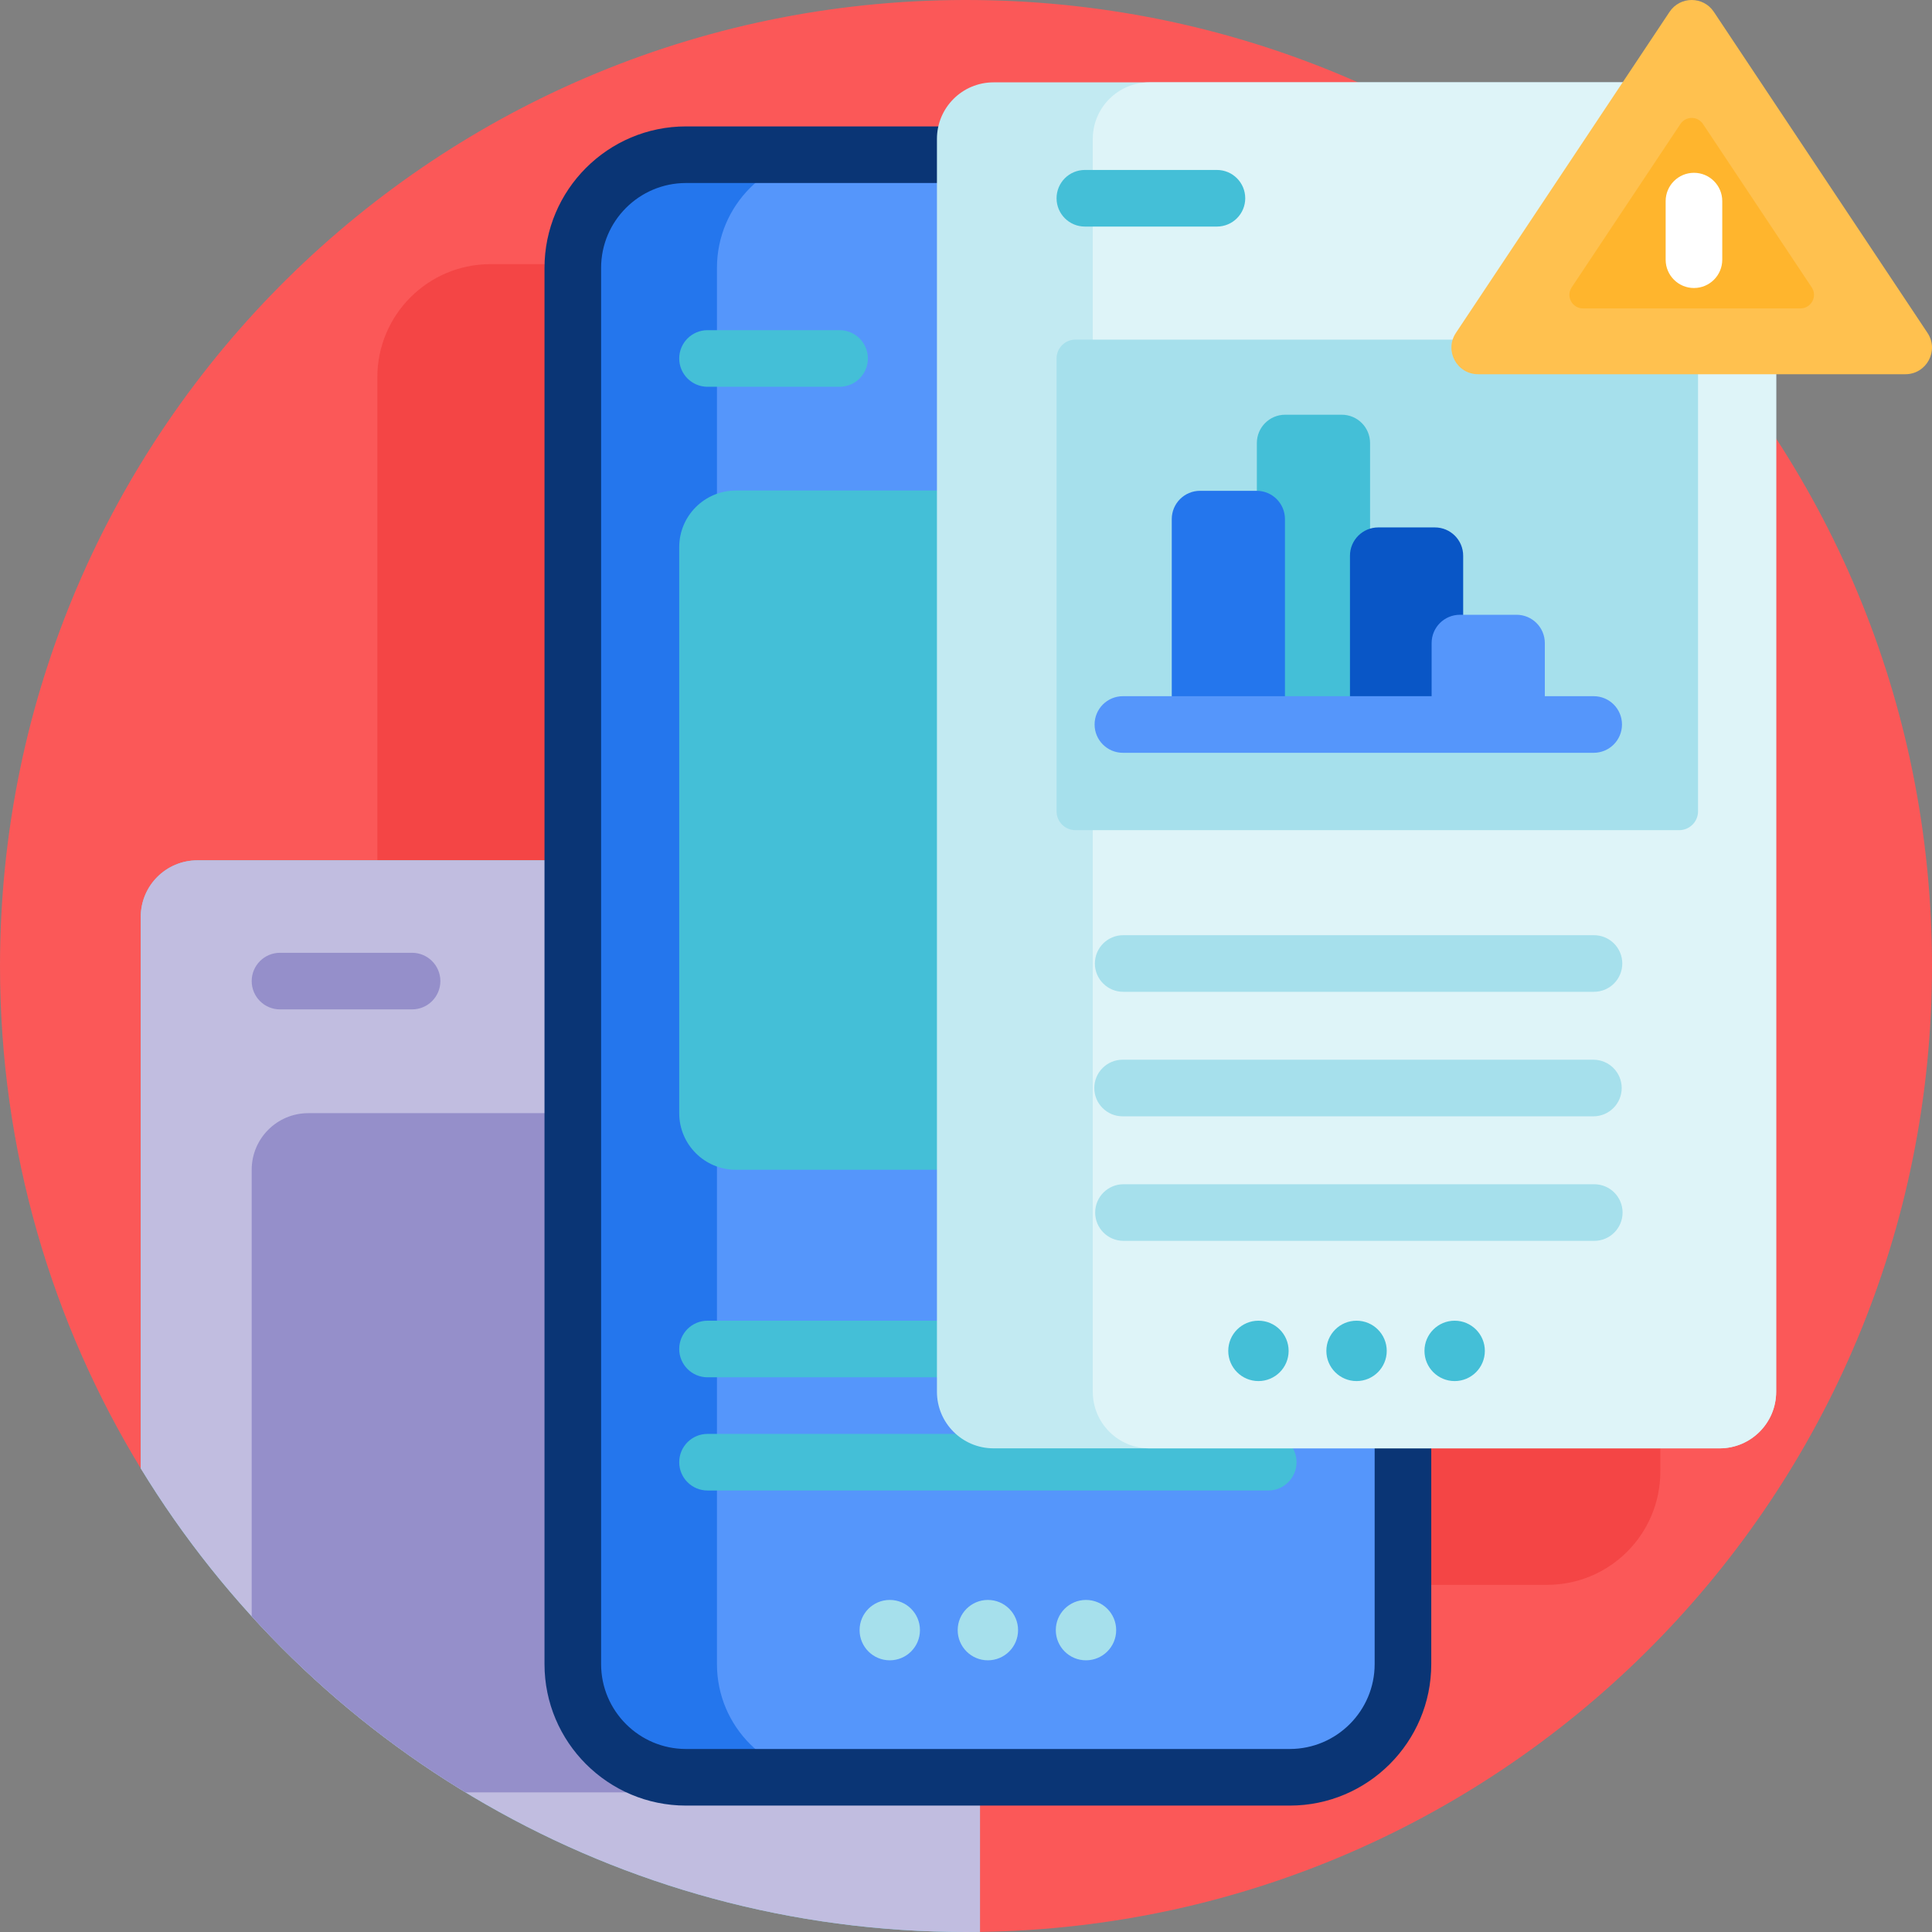 <svg xmlns="http://www.w3.org/2000/svg" id="Capa_1" height="512" viewBox="0 0 512 512" width="512"><rect x="0" y="0" width="512" height="512" fill="#808080" stroke="none"/><g><path d="m512 256.003c-.001 140.147-112.621 253.991-252.298 255.971l-.039.001c-5.316.071-9.664-4.219-9.664-9.535 0-59.349-48.111-107.46-107.46-107.46h-95.194c-4.004 0-7.735-2.07-9.826-5.485-23.8-38.87-37.519-84.58-37.519-133.495 0-142.385 116.243-257.621 259.005-255.983 140.54 1.613 252.996 115.437 252.995 255.986z" fill="#fb5858"></path><path d="m440 122v268c0 16.569-13.431 30-30 30h-91.079c-3.501 12.685-15.123 22-28.921 22h-160c-16.569 0-30-13.431-30-30v-312c0-16.569 13.431-30 30-30h160c13.798 0 25.42 9.315 28.921 22h91.079c16.569 0 30 13.431 30 30z" fill="#f44545"></path><path d="m259.702 243v268.973c-1.232.018-2.466.027-3.702.027-92.622 0-173.755-49.188-218.702-122.868v-146.132c0-8.284 6.716-15 15-15h192.404c8.284 0 15 6.716 15 15z" fill="#7cd2e3"></path><path d="m259.702 243v268.973c-1.232.018-2.466.027-3.702.027-92.622 0-173.755-49.188-218.702-122.868v-146.132c0-8.284 6.716-15 15-15h192.404c8.284 0 15 6.716 15 15z" fill="#c1bde0"></path><path d="m230.298 310v150c0 8.284-6.716 15-15 15h-91.941c-21.069-12.788-40.146-28.531-56.655-46.654v-118.346c0-8.284 6.716-15 15-15h133.596c8.284 0 15 6.716 15 15zm-156.096-42.5h35c4.142 0 7.5-3.358 7.5-7.5s-3.358-7.5-7.5-7.5h-35c-4.142 0-7.5 3.358-7.5 7.5s3.358 7.5 7.5 7.5z" fill="#958fca"></path><path d="m341.798 471h-160c-16.569 0-30-13.431-30-30v-370c0-16.569 13.431-30 30-30h160c16.569 0 30 13.431 30 30v370c0 16.569-13.432 30-30 30z" fill="#5596fb"></path><path d="m220 471h-38.202c-16.569 0-30-13.431-30-30v-370c0-16.569 13.431-30 30-30h38.202c-16.569 0-30 13.431-30 30v370c0 16.569 13.431 30 30 30z" fill="#2476ed"></path><path d="m328.596 310h-133.596c-8.284 0-15-6.716-15-15v-150c0-8.284 6.716-15 15-15h133.596c8.284 0 15 6.716 15 15v150c0 8.284-6.716 15-15 15zm7.5 55h-148.596c-4.142 0-7.5-3.358-7.5-7.5 0-4.142 3.358-7.5 7.5-7.5h148.596c4.142 0 7.5 3.358 7.5 7.5 0 4.142-3.358 7.5-7.5 7.5zm0 30h-148.596c-4.142 0-7.5-3.358-7.5-7.5 0-4.142 3.358-7.5 7.5-7.5h148.596c4.142 0 7.5 3.358 7.5 7.5 0 4.142-3.358 7.5-7.5 7.5zm-113.596-292.5h-35c-4.142 0-7.5-3.358-7.5-7.5 0-4.142 3.358-7.5 7.5-7.5h35c4.142 0 7.5 3.358 7.5 7.5 0 4.142-3.358 7.5-7.5 7.5z" fill="#44bfd7"></path><path d="m341.798 478.5h-160c-20.678 0-37.5-16.822-37.5-37.5v-370c0-20.678 16.822-37.5 37.5-37.5h160c20.678 0 37.5 16.822 37.5 37.5v370c0 20.678-16.822 37.5-37.5 37.5zm-160-430c-12.407 0-22.5 10.093-22.5 22.5v370c0 12.407 10.093 22.5 22.5 22.5h160c12.406 0 22.5-10.093 22.5-22.5v-370c0-12.407-10.094-22.5-22.5-22.5z" fill="#0a3575"></path><path d="m470.702 36.824v332c0 8.284-6.716 15-15 15h-192.404c-8.284 0-15-6.716-15-15v-332c0-8.284 6.716-15 15-15h192.404c8.284 0 15 6.716 15 15z" fill="#c2eaf2"></path><path d="m455.702 383.824h-151.106c-8.284 0-15-6.716-15-15v-332c0-8.284 6.716-15 15-15h151.106c8.284 0 15 6.716 15 15v332c0 8.284-6.716 15-15 15z" fill="#def4f8"></path><path d="m422.422 262.837h-124.767c-4.142 0-7.5-3.358-7.5-7.5 0-4.142 3.358-7.5 7.5-7.5h124.767c4.142 0 7.5 3.358 7.5 7.5 0 4.142-3.358 7.5-7.5 7.5zm7.345 25.5c0-4.142-3.358-7.5-7.5-7.5h-124.767c-4.142 0-7.5 3.358-7.5 7.5 0 4.142 3.358 7.5 7.5 7.5h124.767c4.142 0 7.5-3.358 7.5-7.5zm.233 33c0-4.142-3.358-7.5-7.5-7.5h-124.767c-4.142 0-7.5 3.358-7.5 7.5 0 4.142 3.358 7.5 7.5 7.5h124.767c4.142 0 7.5-3.358 7.5-7.5zm20-106.337v-120c0-2.761-2.239-5-5-5h-160c-2.761 0-5 2.239-5 5v120c0 2.761 2.239 5 5 5h160c2.761 0 5-2.239 5-5z" fill="#a6e0ec"></path><path d="m363.081 117.406v67.953c0 4.142-3.358 7.5-7.5 7.5h-15c-4.142 0-7.5-3.358-7.5-7.5v-67.953c0-4.142 3.358-7.5 7.5-7.5h15c4.142 0 7.5 3.358 7.5 7.5z" fill="#44bfd7"></path><path d="m340.528 137.569v47.79c0 4.142-3.358 7.5-7.5 7.5h-15c-4.142 0-7.5-3.358-7.5-7.5v-47.79c0-4.142 3.358-7.5 7.5-7.5h15c4.142 0 7.5 3.358 7.5 7.5z" fill="#2476ed"></path><path d="m387.757 147.272v38.088c0 4.142-3.358 7.5-7.5 7.5h-15c-4.142 0-7.5-3.358-7.5-7.5v-38.088c0-4.142 3.358-7.5 7.5-7.5h15c4.142 0 7.5 3.358 7.5 7.5z" fill="#0956c6"></path><path d="m429.845 191.999c0 4.142-3.358 7.5-7.5 7.5h-124.767c-4.142 0-7.5-3.358-7.5-7.5s3.358-7.5 7.5-7.5h81.817v-14.079c0-4.142 3.358-7.5 7.5-7.5h15c4.142 0 7.5 3.358 7.5 7.5v14.079h12.95c4.142 0 7.5 3.358 7.5 7.5z" fill="#5596fb"></path><path d="m243.798 432c0 4.418-3.582 8-8 8s-8-3.582-8-8 3.582-8 8-8 8 3.582 8 8zm18-8c-4.418 0-8 3.582-8 8s3.582 8 8 8 8-3.582 8-8-3.582-8-8-8zm26 0c-4.418 0-8 3.582-8 8s3.582 8 8 8 8-3.582 8-8-3.582-8-8-8z" fill="#a6e0ec"></path><path d="m341.5 358c0 4.418-3.582 8-8 8s-8-3.582-8-8 3.582-8 8-8 8 3.582 8 8zm18-8c-4.418 0-8 3.582-8 8s3.582 8 8 8 8-3.582 8-8-3.582-8-8-8zm26 0c-4.418 0-8 3.582-8 8s3.582 8 8 8 8-3.582 8-8-3.582-8-8-8zm-98-289.958h35c4.142 0 7.5-3.358 7.5-7.5s-3.358-7.5-7.5-7.5h-35c-4.142 0-7.5 3.358-7.5 7.5s3.358 7.5 7.5 7.5z" fill="#44bfd7"></path><path d="m504.939 99.173h-113.241c-5.627 0-8.986-6.27-5.868-10.954l56.62-85.076c2.79-4.191 8.947-4.191 11.736 0l56.621 85.076c3.118 4.685-.24 10.954-5.868 10.954z" fill="#ffc14f"></path><path d="m477.136 81.73h-57.635c-2.864 0-4.573-3.191-2.987-5.575l28.818-43.3c1.42-2.133 4.553-2.133 5.973 0l28.818 43.3c1.587 2.385-.123 5.575-2.987 5.575z" fill="#ffb52d"></path><path d="m456.415 53.286v15.538c0 2.071-.84 3.947-2.197 5.304s-3.232 2.197-5.303 2.197c-4.137 0-7.492-3.35-7.5-7.485v-15.546c0-4.143 3.358-7.5 7.5-7.5 4.14-.002 7.497 3.353 7.5 7.492z" fill="#fff"></path></g></svg>